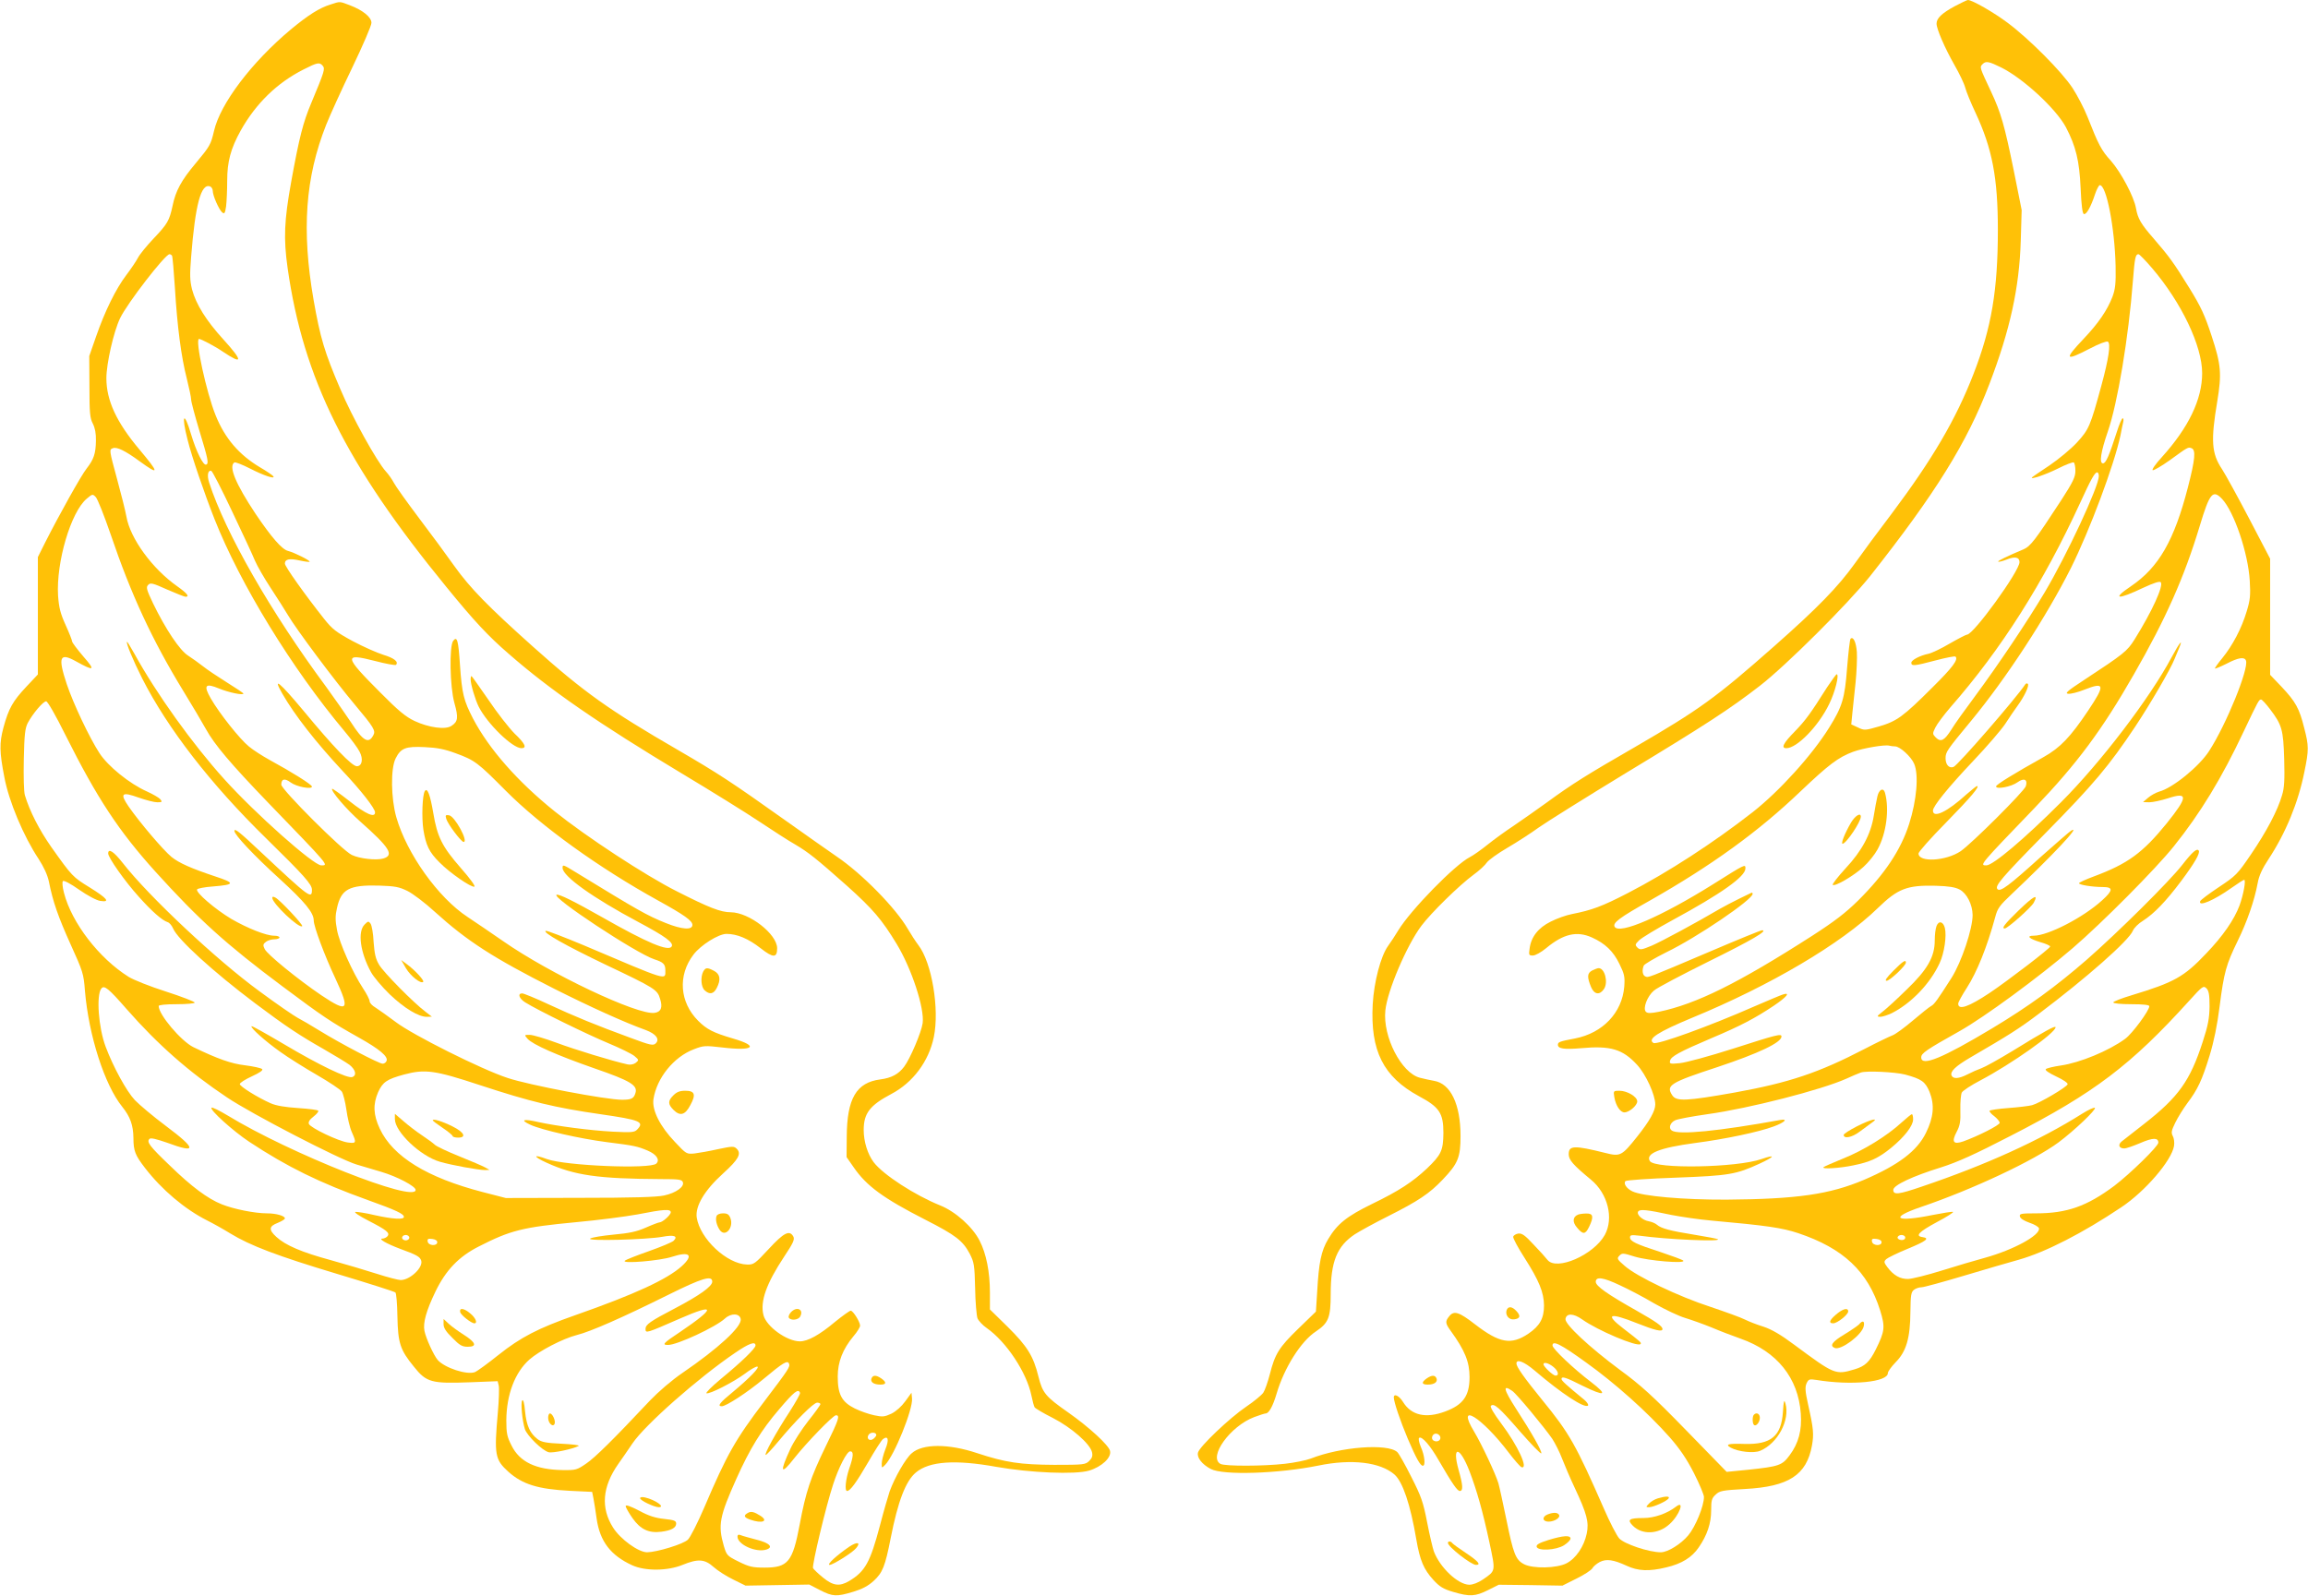 <?xml version="1.0" standalone="no"?>
<!DOCTYPE svg PUBLIC "-//W3C//DTD SVG 20010904//EN"
 "http://www.w3.org/TR/2001/REC-SVG-20010904/DTD/svg10.dtd">
<svg version="1.0" xmlns="http://www.w3.org/2000/svg"
 width="1280pt" height="885pt" viewBox="0 0 1280 885"
 preserveAspectRatio="xMidYMid meet">
<g transform="translate(0,885) scale(0.1,-0.1)"
fill="#ffc107" stroke="none">
<path d="M10840 8815 c-70 -38 -100 -66 -100 -96 0 -30 46 -136 99 -229 27
-47 54 -103 60 -126 6 -23 31 -84 56 -137 94 -201 125 -363 125 -652 0 -333
-35 -542 -135 -799 -98 -253 -229 -475 -453 -774 -74 -97 -166 -222 -205 -277
-93 -130 -208 -248 -447 -459 -326 -288 -417 -353 -775 -561 -264 -152 -347
-204 -485 -305 -58 -42 -141 -100 -185 -130 -44 -29 -109 -76 -145 -105 -36
-29 -80 -60 -98 -69 -83 -42 -329 -294 -397 -406 -16 -27 -42 -66 -57 -87 -41
-57 -78 -200 -85 -323 -14 -259 59 -403 256 -510 114 -61 136 -94 136 -204 -1
-98 -12 -121 -91 -197 -80 -75 -156 -125 -305 -197 -141 -69 -193 -111 -243
-195 -39 -65 -52 -131 -61 -292 l-7 -110 -98 -95 c-107 -104 -129 -139 -158
-254 -11 -42 -27 -88 -36 -101 -9 -13 -51 -48 -94 -77 -92 -62 -260 -222 -268
-255 -7 -28 22 -65 71 -91 69 -36 376 -26 597 19 185 38 343 19 422 -50 45
-40 88 -165 121 -361 20 -116 41 -165 95 -224 34 -37 55 -50 110 -66 91 -27
122 -25 192 10 l60 30 176 -2 177 -3 78 39 c43 21 82 47 88 57 5 10 24 26 41
35 37 19 76 13 150 -21 62 -29 124 -32 218 -9 86 20 143 55 181 111 47 68 69
134 69 206 0 55 3 67 25 87 22 21 37 24 162 31 243 13 342 77 372 241 11 63 9
92 -21 226 -17 75 -18 98 -9 119 11 23 15 25 54 19 195 -32 397 -12 397 38 0
9 20 36 43 60 59 59 81 134 82 280 1 94 4 110 20 122 10 8 29 14 42 14 12 0
118 29 235 64 117 35 254 75 305 89 148 42 353 147 568 291 132 88 279 259
292 340 3 18 0 43 -7 55 -10 19 -7 31 14 74 14 29 44 77 66 107 59 78 82 128
124 264 24 78 43 171 56 275 24 188 36 231 100 362 52 106 93 224 111 321 7
40 25 80 61 134 94 143 164 312 198 483 25 121 25 144 -1 243 -27 109 -48 146
-124 227 l-65 68 0 322 0 322 -116 222 c-64 122 -132 246 -151 275 -58 87 -63
157 -26 377 25 152 21 202 -31 360 -38 116 -59 162 -123 266 -88 142 -111 174
-199 276 -71 81 -88 111 -98 168 -11 64 -83 199 -139 263 -53 58 -69 89 -130
244 -19 48 -57 120 -83 160 -60 91 -240 272 -359 361 -80 60 -198 127 -221
127 -5 0 -38 -16 -74 -35z m260 -340 c123 -62 302 -228 357 -330 56 -107 75
-186 82 -339 4 -94 10 -141 18 -143 14 -5 39 40 62 110 9 27 21 49 26 50 37 2
83 -235 88 -448 2 -98 -2 -129 -17 -170 -29 -76 -80 -150 -162 -236 -108 -114
-102 -124 35 -53 51 27 94 43 101 39 17 -11 5 -93 -36 -244 -61 -224 -69 -243
-135 -315 -33 -36 -102 -93 -152 -127 -51 -34 -94 -63 -97 -66 -16 -17 77 15
143 48 43 22 83 37 88 34 5 -4 9 -24 9 -47 0 -33 -13 -61 -77 -160 -148 -227
-172 -258 -211 -275 -90 -38 -144 -64 -140 -68 2 -3 23 2 46 11 46 19 72 14
72 -14 0 -50 -255 -402 -291 -402 -5 0 -48 -22 -95 -49 -47 -28 -100 -53 -118
-57 -48 -10 -96 -35 -96 -50 0 -20 18 -18 135 13 57 15 107 25 110 21 17 -16
-16 -60 -126 -169 -165 -165 -199 -189 -297 -218 -79 -23 -83 -23 -118 -6
l-37 17 6 62 c4 33 11 111 18 171 6 61 9 136 7 168 -4 55 -20 89 -35 74 -4 -4
-12 -76 -19 -160 -13 -172 -27 -216 -99 -332 -95 -153 -276 -353 -425 -470
-218 -170 -467 -332 -691 -448 -145 -75 -200 -95 -311 -117 -32 -6 -85 -25
-118 -42 -69 -34 -109 -85 -117 -150 -5 -35 -4 -38 18 -38 14 0 46 18 74 41
95 79 170 97 254 59 73 -33 118 -76 152 -146 28 -57 31 -71 27 -127 -12 -144
-119 -257 -273 -287 -86 -16 -95 -20 -95 -35 0 -22 35 -27 128 -19 164 15 231
-5 311 -92 49 -53 101 -167 101 -220 0 -36 -31 -91 -100 -178 -86 -108 -94
-112 -177 -91 -173 43 -203 42 -203 -7 0 -32 25 -60 123 -141 94 -77 128 -214
77 -307 -62 -111 -268 -201 -318 -138 -9 12 -44 51 -77 85 -47 51 -64 63 -84
61 -14 -2 -27 -10 -29 -18 -1 -9 27 -61 63 -117 81 -127 107 -191 108 -264 0
-71 -23 -113 -86 -156 -96 -65 -161 -53 -296 51 -89 69 -117 78 -143 46 -24
-29 -23 -40 7 -81 79 -109 105 -173 105 -257 0 -104 -35 -154 -135 -191 -107
-40 -188 -22 -234 53 -21 34 -51 49 -51 25 0 -25 36 -131 77 -228 47 -110 70
-151 84 -151 16 0 10 57 -11 104 -11 27 -15 48 -9 51 15 10 62 -44 108 -125
75 -129 103 -170 117 -170 19 0 18 31 -7 118 -38 137 7 131 61 -9 41 -108 73
-221 110 -393 35 -165 36 -157 -36 -207 -27 -18 -55 -29 -76 -29 -62 1 -162
95 -196 185 -6 17 -23 88 -37 160 -22 114 -33 145 -88 253 -34 68 -69 130 -78
138 -54 49 -314 29 -479 -36 -26 -10 -90 -23 -143 -29 -123 -14 -332 -14 -358
-1 -70 38 54 210 187 260 30 11 58 20 63 20 18 0 40 39 61 110 42 143 135 291
218 345 70 47 82 77 82 207 0 181 35 266 134 332 28 18 112 64 186 101 165 83
228 125 301 202 85 89 99 123 99 242 0 176 -55 291 -147 306 -21 4 -56 11 -78
17 -103 26 -207 228 -192 373 11 110 119 362 200 470 54 72 210 225 289 283
32 23 65 54 74 68 10 14 60 50 113 81 53 31 132 82 176 114 44 31 260 166 480
300 448 271 578 356 745 485 147 114 488 454 612 609 361 457 537 739 661
1065 115 301 166 534 174 795 l5 170 -45 225 c-50 244 -70 315 -124 430 -66
141 -65 137 -47 155 18 18 35 14 104 -20z m835 -1112 c163 -191 278 -431 278
-583 0 -145 -75 -301 -223 -465 -36 -39 -58 -71 -51 -73 6 -2 49 23 94 55 103
75 102 74 121 67 25 -9 20 -62 -20 -217 -76 -295 -162 -444 -315 -548 -110
-74 -77 -78 70 -8 56 26 88 36 94 30 18 -18 -47 -161 -145 -318 -41 -65 -58
-79 -282 -226 -90 -59 -106 -73 -86 -75 13 -2 54 8 91 23 112 44 115 26 20
-116 -100 -149 -155 -206 -247 -258 -163 -91 -264 -153 -264 -163 0 -18 85 -2
119 23 36 26 58 16 46 -22 -9 -28 -299 -317 -361 -360 -81 -55 -234 -64 -234
-13 0 9 69 87 154 173 139 142 188 201 170 201 -3 0 -29 -21 -58 -46 -106 -97
-186 -135 -186 -90 0 24 83 127 224 276 76 80 155 172 177 205 21 33 52 78 68
100 38 52 67 113 57 122 -4 4 -10 3 -14 -3 -52 -78 -374 -449 -398 -458 -24
-9 -44 12 -44 48 0 35 7 45 141 207 196 237 418 578 554 848 105 211 240 572
275 736 5 28 12 60 15 73 3 12 2 22 -3 22 -4 0 -19 -33 -31 -72 -44 -137 -62
-178 -78 -178 -22 0 -12 64 27 177 54 156 115 522 139 836 10 127 14 147 31
147 5 0 39 -35 75 -77z m-295 -1154 c0 -57 -177 -437 -300 -644 -99 -166 -256
-400 -389 -580 -53 -71 -112 -153 -129 -182 -39 -61 -58 -71 -86 -44 -19 20
-19 22 -3 55 9 19 47 70 84 113 282 322 515 689 719 1133 62 136 82 170 95
170 5 0 9 -9 9 -21z m683 -126 c67 -71 145 -300 154 -454 5 -82 2 -108 -17
-170 -28 -94 -78 -189 -135 -259 -24 -29 -43 -56 -41 -58 2 -2 31 10 65 27 65
34 99 39 107 17 17 -44 -109 -354 -204 -501 -55 -86 -202 -206 -278 -226 -19
-6 -46 -21 -61 -34 l-28 -24 35 -1 c19 0 65 10 103 22 113 37 112 9 -6 -138
-133 -164 -216 -225 -404 -295 -46 -17 -83 -34 -83 -38 0 -9 74 -21 131 -21
60 0 59 -18 -3 -74 -104 -95 -300 -196 -379 -196 -44 0 -26 -17 37 -36 29 -8
54 -19 54 -24 0 -10 -231 -187 -335 -257 -117 -78 -175 -98 -175 -60 0 8 22
48 48 88 56 87 112 226 157 391 13 50 24 65 93 130 226 214 387 385 329 351
-8 -4 -83 -70 -168 -145 -179 -162 -225 -196 -241 -180 -17 17 20 61 272 317
259 263 347 367 492 585 85 128 196 319 218 375 5 11 16 38 25 60 24 57 3 32
-41 -50 -123 -230 -394 -585 -614 -805 -203 -203 -377 -350 -414 -350 -39 0
-38 1 270 321 232 242 372 430 548 738 178 310 280 540 366 825 55 182 72 202
123 149z m266 -1166 c67 -88 74 -114 79 -278 3 -114 1 -159 -12 -200 -24 -84
-87 -203 -173 -329 -74 -109 -83 -118 -178 -181 -54 -36 -101 -71 -103 -78
-11 -32 75 4 175 75 34 24 65 44 69 44 11 0 -4 -83 -26 -143 -30 -79 -91 -168
-185 -266 -123 -130 -178 -160 -412 -231 -57 -17 -103 -35 -103 -40 0 -6 43
-10 100 -10 67 0 100 -4 100 -11 0 -24 -95 -153 -134 -181 -91 -67 -252 -133
-357 -148 -41 -6 -78 -15 -83 -20 -6 -6 16 -21 58 -41 37 -17 65 -36 63 -43
-5 -16 -156 -105 -197 -116 -19 -5 -79 -12 -133 -16 -54 -4 -100 -11 -103 -15
-2 -4 9 -18 26 -30 16 -13 30 -29 30 -37 0 -13 -121 -74 -202 -103 -55 -19
-66 -3 -37 52 19 36 23 58 21 123 -1 43 3 86 8 96 5 10 52 41 104 68 169 89
416 263 416 294 0 12 -61 -22 -240 -132 -74 -45 -151 -88 -171 -95 -20 -7 -54
-22 -77 -34 -49 -25 -80 -27 -89 -6 -8 22 22 51 102 98 218 127 271 160 385
246 259 195 497 404 519 459 6 15 31 40 56 55 62 40 126 106 213 222 73 98
105 153 96 167 -10 15 -35 -7 -92 -80 -70 -90 -353 -371 -530 -526 -173 -150
-318 -256 -524 -380 -275 -165 -393 -214 -393 -161 0 23 26 41 215 147 136 77
435 296 625 459 162 139 462 441 561 565 147 183 266 379 387 636 82 173 85
178 97 178 5 0 27 -24 49 -53z m-2079 -207 c27 0 90 -58 106 -97 26 -61 14
-201 -28 -333 -46 -144 -135 -278 -283 -425 -69 -68 -130 -115 -254 -195 -413
-265 -644 -379 -851 -422 -46 -9 -63 -9 -72 0 -18 18 7 86 45 118 17 15 154
87 303 161 239 118 333 173 296 173 -7 0 -137 -53 -289 -118 -353 -150 -340
-145 -358 -138 -15 6 -20 32 -9 60 3 8 61 42 127 75 166 80 477 291 477 323 0
5 -3 8 -7 6 -5 -2 -35 -17 -68 -33 -33 -16 -80 -41 -105 -55 -136 -80 -324
-181 -379 -205 -58 -24 -65 -25 -80 -11 -14 15 -13 18 9 40 14 14 97 64 185
112 271 147 405 242 405 287 0 25 1 26 -180 -88 -288 -180 -518 -279 -545
-236 -13 22 26 51 197 147 338 192 599 380 834 605 156 148 208 188 291 219
54 20 176 41 201 34 8 -2 22 -4 32 -4z m358 -794 c40 -21 71 -83 72 -141 0
-77 -61 -260 -117 -349 -79 -124 -96 -147 -113 -156 -10 -5 -56 -42 -102 -81
-46 -39 -96 -76 -113 -82 -16 -6 -85 -39 -152 -74 -258 -134 -420 -188 -723
-243 -271 -48 -323 -50 -346 -15 -36 55 -12 70 250 156 228 76 356 136 356
170 0 17 -27 10 -267 -67 -131 -42 -264 -78 -297 -81 -53 -5 -58 -4 -54 13 4
24 52 50 228 125 164 69 243 111 348 181 71 48 94 76 50 62 -13 -4 -84 -34
-158 -66 -250 -110 -540 -215 -560 -203 -36 22 25 61 215 140 432 178 827 411
1029 608 111 108 162 128 321 124 72 -2 109 -8 133 -21z m1386 -648 c-1 -67
-8 -105 -38 -197 -70 -216 -134 -306 -325 -455 -57 -45 -112 -88 -124 -97 -23
-19 -15 -39 14 -39 12 0 51 14 89 30 69 30 100 31 100 2 0 -20 -157 -173 -245
-240 -152 -113 -262 -152 -433 -152 -84 0 -93 -2 -90 -17 2 -11 22 -24 53 -35
28 -9 51 -23 53 -31 8 -38 -140 -119 -298 -163 -52 -14 -160 -46 -240 -71 -80
-25 -164 -46 -187 -47 -45 -1 -82 20 -117 67 -18 25 -19 29 -5 43 9 8 62 34
118 57 104 43 125 59 84 65 -44 6 -22 29 78 83 55 29 96 55 90 57 -6 2 -56 -6
-112 -17 -206 -42 -245 -17 -66 44 288 98 628 258 764 359 87 65 210 182 201
191 -4 4 -35 -10 -70 -32 -238 -150 -536 -285 -888 -404 -131 -45 -160 -48
-160 -19 0 26 107 76 265 125 91 29 183 70 388 176 462 237 665 391 989 749
73 81 78 84 95 68 13 -14 17 -35 17 -100z m-1689 -378 c92 -25 112 -39 136
-96 29 -73 23 -141 -20 -228 -49 -100 -152 -178 -343 -260 -191 -81 -372 -107
-763 -110 -239 -1 -466 19 -522 46 -33 16 -51 44 -38 57 6 5 132 14 280 19
295 11 333 18 462 77 87 40 93 54 12 26 -138 -48 -591 -56 -619 -11 -26 42 55
74 250 100 170 22 357 62 437 92 60 22 82 44 37 36 -343 -62 -564 -84 -602
-59 -20 13 -10 44 18 57 14 7 95 22 180 34 230 32 629 134 770 197 30 14 66
29 80 34 30 11 190 3 245 -11z m-1295 -779 c52 -10 151 -25 220 -31 311 -28
392 -40 483 -70 250 -84 386 -212 454 -428 29 -93 26 -116 -24 -217 -35 -70
-60 -93 -117 -110 -107 -32 -111 -30 -335 136 -75 56 -125 85 -170 100 -36 11
-82 29 -104 40 -21 11 -107 42 -190 70 -176 57 -411 169 -477 228 -42 36 -44
41 -29 56 15 16 21 15 85 -5 74 -23 287 -41 269 -22 -5 5 -62 26 -125 47 -139
45 -170 60 -170 82 0 13 8 14 53 9 152 -21 449 -34 435 -20 -3 3 -61 14 -129
25 -137 22 -186 35 -210 56 -9 8 -29 16 -45 19 -35 6 -69 37 -59 54 9 14 46
11 185 -19z m1295 -120 c3 -5 1 -13 -5 -16 -15 -9 -43 3 -35 15 8 13 32 13 40
1z m-130 -31 c0 -23 -49 -20 -53 3 -3 15 2 18 25 15 17 -2 28 -9 28 -18z
m-1451 -239 c46 -21 132 -66 191 -101 60 -34 136 -70 170 -80 33 -10 98 -33
145 -52 47 -20 120 -48 163 -63 202 -71 320 -218 334 -415 7 -93 -12 -165 -62
-232 -41 -56 -59 -62 -228 -80 l-121 -12 -225 231 c-185 190 -251 250 -366
334 -171 127 -307 254 -303 283 5 33 44 32 92 -2 85 -61 307 -155 324 -137 7
7 4 10 -96 87 -104 80 -77 90 78 28 98 -39 140 -49 140 -32 0 16 -34 40 -145
103 -160 90 -225 136 -225 159 0 31 41 25 134 -19z m-188 -428 c161 -115 341
-276 464 -415 56 -64 93 -118 134 -198 31 -61 56 -121 56 -133 0 -51 -47 -165
-87 -213 -41 -49 -114 -94 -152 -94 -66 0 -203 46 -231 77 -14 16 -52 89 -84
163 -156 356 -191 419 -344 606 -100 123 -142 183 -142 201 0 27 42 11 101
-39 151 -129 278 -212 296 -194 4 4 -5 19 -22 33 -99 81 -125 105 -125 114 0
17 23 10 116 -37 126 -62 145 -54 47 21 -96 73 -213 184 -213 202 0 30 45 8
186 -94z m-182 -24 c28 -22 35 -49 13 -49 -14 0 -67 50 -67 63 0 14 28 7 54
-14z m-227 -134 c25 -17 177 -201 222 -266 16 -25 41 -74 54 -109 14 -36 45
-109 71 -164 67 -143 79 -189 66 -252 -15 -72 -60 -138 -112 -165 -54 -28
-186 -31 -236 -5 -46 24 -59 57 -97 244 -19 92 -39 184 -45 205 -16 53 -93
217 -135 287 -103 170 43 80 193 -118 31 -41 63 -77 70 -80 41 -13 -20 120
-112 242 -42 56 -63 93 -58 98 17 17 45 -7 162 -142 63 -72 116 -127 118 -121
4 12 -53 113 -140 247 -70 109 -76 137 -21 99z m-399 -256 c4 -19 -19 -31 -38
-19 -18 11 -4 42 17 38 10 -2 19 -10 21 -19z"/>
<path d="M10133 5038 c-93 -147 -119 -183 -180 -246 -63 -64 -77 -92 -46 -92
59 0 179 123 238 246 32 65 57 164 41 164 -3 0 -27 -33 -53 -72z"/>
<path d="M8830 3467 c-28 -15 -29 -36 -6 -92 18 -42 48 -46 72 -10 24 37 4
115 -30 115 -6 0 -22 -6 -36 -13z"/>
<path d="M8953 2764 c8 -47 33 -84 56 -84 26 0 71 38 71 61 0 26 -56 59 -99
59 -33 0 -34 -1 -28 -36z"/>
<path d="M8752 2113 c-30 -12 -33 -41 -6 -72 33 -40 46 -39 67 4 27 56 23 75
-15 74 -18 0 -39 -3 -46 -6z"/>
<path d="M8356 1584 c-10 -27 12 -56 41 -52 34 4 38 19 13 46 -24 26 -45 28
-54 6z"/>
<path d="M7912 1204 c-30 -21 -28 -34 6 -34 36 0 56 14 49 34 -8 20 -26 20
-55 0z"/>
<path d="M8030 292 c0 -21 129 -122 156 -122 30 0 11 21 -56 66 -38 25 -72 50
-76 55 -7 11 -24 12 -24 1z"/>
<path d="M11195 3800 c-80 -78 -96 -100 -77 -100 16 0 147 117 161 143 28 53
0 38 -84 -43z"/>
<path d="M10412 4433 c-5 -21 -14 -69 -20 -107 -16 -102 -66 -196 -158 -294
-42 -46 -73 -86 -70 -90 12 -11 115 49 170 99 29 26 64 70 79 98 49 89 66 223
41 314 -9 30 -33 19 -42 -20z"/>
<path d="M10266 4288 c-35 -60 -58 -118 -47 -118 19 0 101 121 101 150 0 25
-31 6 -54 -32z"/>
<path d="M10740 3714 c-6 -14 -10 -50 -10 -80 0 -91 -40 -162 -157 -274 -54
-53 -114 -108 -133 -122 -32 -25 -33 -27 -12 -28 12 0 42 10 65 21 109 56 212
164 264 277 26 55 40 152 29 195 -9 36 -34 42 -46 11z"/>
<path d="M10500 3465 c-38 -38 -49 -55 -37 -55 18 0 107 84 107 101 0 19 -17
7 -70 -46z"/>
<path d="M10545 2623 c-78 -72 -210 -154 -323 -199 -57 -23 -106 -45 -109 -48
-12 -12 89 -6 165 10 95 19 141 41 211 98 74 61 121 122 121 157 0 16 -3 29
-7 29 -5 -1 -30 -22 -58 -47z"/>
<path d="M10299 2603 c-41 -21 -74 -42 -74 -48 0 -23 46 -14 87 17 24 18 55
41 68 50 47 32 -4 20 -81 -19z"/>
<path d="M10194 1568 c-46 -36 -57 -58 -27 -58 22 0 83 48 83 66 0 20 -23 17
-56 -8z"/>
<path d="M10310 1504 c-8 -8 -44 -33 -82 -56 -67 -40 -83 -63 -52 -75 35 -13
149 72 160 120 7 30 -6 36 -26 11z"/>
<path d="M9888 1018 c-9 -134 -66 -181 -213 -177 -90 3 -110 -2 -76 -21 43
-23 128 -32 163 -17 97 41 166 170 140 262 -7 25 -10 17 -14 -47z"/>
<path d="M9727 1003 c-9 -8 -9 -48 0 -56 11 -12 33 14 33 39 0 23 -19 32 -33
17z"/>
<path d="M9194 539 c-17 -5 -39 -18 -49 -29 -18 -19 -18 -20 1 -20 24 0 99 34
108 49 8 13 -16 13 -60 0z"/>
<path d="M9295 493 c-49 -38 -121 -63 -180 -63 -81 0 -93 -9 -59 -43 51 -51
141 -48 203 9 55 49 87 137 36 97z"/>
<path d="M8583 450 c-33 -13 -29 -40 5 -40 34 0 68 23 58 38 -8 14 -32 14 -63
2z"/>
<path d="M8587 308 c-50 -16 -67 -25 -65 -37 6 -25 107 -20 152 8 20 13 36 29
36 37 0 20 -41 17 -123 -8z"/>
<path d="M1833 8825 c-62 -19 -123 -58 -221 -139 -216 -181 -390 -410 -425
-562 -18 -77 -23 -85 -102 -180 -79 -94 -111 -152 -128 -236 -18 -82 -27 -99
-107 -183 -37 -39 -76 -87 -85 -105 -10 -19 -39 -62 -64 -95 -58 -76 -119
-200 -168 -341 l-38 -109 1 -170 c0 -146 3 -175 19 -205 12 -24 18 -54 17 -95
-1 -71 -12 -103 -51 -153 -30 -37 -154 -260 -230 -410 l-41 -82 0 -325 0 -326
-64 -68 c-75 -80 -98 -120 -127 -227 -23 -86 -22 -135 5 -274 25 -135 107
-329 190 -454 29 -45 49 -88 57 -125 22 -112 52 -197 121 -350 67 -148 72
-161 79 -256 21 -249 109 -523 207 -644 44 -55 61 -101 62 -173 0 -72 10 -96
64 -166 93 -121 221 -229 344 -291 34 -17 93 -50 130 -73 110 -67 259 -124
592 -224 173 -52 318 -98 323 -103 5 -5 10 -64 11 -132 3 -149 15 -186 91
-279 70 -88 97 -95 312 -87 l153 6 6 -25 c3 -13 1 -81 -5 -149 -21 -234 -16
-261 58 -328 78 -70 165 -97 341 -106 l124 -6 7 -35 c4 -19 12 -71 18 -114 18
-125 77 -203 197 -258 72 -33 196 -32 279 2 86 35 123 33 173 -12 22 -20 71
-51 108 -69 l69 -34 176 3 177 3 60 -31 c70 -36 92 -37 184 -9 50 15 82 32
113 60 50 46 64 81 95 239 40 203 83 316 140 363 74 62 218 72 445 31 187 -33
437 -44 515 -21 70 21 126 73 116 110 -8 32 -117 132 -231 212 -127 89 -143
108 -166 200 -28 114 -62 168 -171 276 l-98 96 0 94 c0 113 -20 215 -57 287
-39 77 -134 162 -219 196 -139 56 -316 170 -369 240 -33 44 -55 114 -55 178 0
93 34 137 153 200 120 63 208 181 236 316 32 155 -11 413 -86 510 -15 20 -41
60 -58 89 -66 115 -255 308 -396 403 -35 24 -163 114 -284 200 -301 214 -370
259 -595 390 -380 220 -521 320 -805 574 -247 221 -347 323 -435 446 -41 58
-129 178 -196 266 -67 89 -130 177 -139 195 -10 19 -30 48 -45 64 -50 55 -188
303 -253 458 -87 203 -111 283 -148 494 -67 387 -46 678 70 971 21 53 86 196
145 318 58 121 106 232 106 247 0 32 -47 70 -120 98 -58 22 -52 22 -107 4z
m-43 -340 c14 -17 9 -32 -64 -207 -45 -107 -66 -188 -111 -436 -39 -216 -43
-315 -20 -478 87 -614 323 -1088 880 -1769 154 -189 232 -273 348 -373 230
-201 494 -383 963 -665 160 -96 352 -215 425 -264 74 -49 163 -107 199 -127
74 -44 117 -78 287 -229 145 -130 194 -188 276 -323 83 -137 155 -357 144
-439 -7 -51 -70 -199 -103 -242 -31 -41 -70 -62 -131 -70 -134 -17 -186 -106
-187 -319 l-1 -112 39 -56 c72 -105 166 -173 399 -292 167 -85 207 -116 245
-188 24 -47 27 -62 30 -191 1 -77 8 -152 13 -167 6 -14 29 -39 51 -54 109 -76
222 -247 248 -374 6 -30 14 -60 18 -66 4 -6 49 -33 101 -59 103 -53 205 -142
217 -189 5 -21 1 -33 -15 -49 -21 -21 -31 -22 -194 -22 -188 1 -271 13 -428
65 -159 53 -303 53 -363 -1 -34 -29 -94 -134 -122 -211 -8 -24 -33 -109 -54
-190 -54 -204 -82 -254 -170 -307 -54 -32 -90 -27 -146 19 -26 21 -51 45 -55
52 -7 14 72 345 111 463 31 96 77 185 95 185 20 0 19 -26 -5 -95 -20 -59 -27
-125 -12 -125 17 0 52 48 117 160 36 63 73 121 82 128 29 21 35 -3 13 -57 -11
-28 -20 -64 -20 -79 0 -26 0 -26 19 -7 51 52 155 309 149 368 l-3 32 -34 -47
c-21 -29 -51 -56 -77 -69 -39 -18 -49 -19 -96 -9 -29 6 -78 23 -108 38 -72 36
-94 78 -94 177 0 81 28 152 87 223 21 24 37 51 37 59 0 21 -39 83 -52 83 -6 0
-45 -28 -87 -62 -87 -73 -151 -108 -195 -108 -72 0 -186 82 -202 146 -19 76
16 174 115 324 50 75 59 95 51 111 -21 38 -52 23 -136 -68 -77 -83 -84 -88
-121 -87 -112 3 -261 143 -279 261 -9 63 43 151 147 245 85 77 102 109 75 136
-15 15 -23 15 -104 -2 -48 -11 -107 -21 -131 -24 -43 -4 -45 -3 -106 62 -84
87 -130 178 -121 239 18 118 113 235 224 277 54 21 62 21 158 10 174 -21 207
7 58 50 -108 32 -144 50 -192 98 -103 103 -114 252 -26 367 40 53 139 115 183
115 59 0 121 -26 190 -80 69 -54 91 -54 91 0 0 79 -155 199 -257 200 -56 0
-120 25 -299 116 -175 88 -504 304 -677 443 -208 167 -366 348 -454 516 -51
99 -61 137 -72 296 -9 139 -16 163 -38 134 -22 -31 -18 -254 7 -344 23 -81 20
-104 -16 -127 -33 -23 -126 -10 -205 27 -49 23 -90 57 -189 157 -203 203 -206
221 -31 176 60 -16 113 -25 117 -22 16 17 -10 38 -70 56 -35 11 -112 45 -170
76 -92 50 -113 66 -159 124 -107 135 -217 290 -217 306 0 25 26 30 83 17 27
-6 52 -9 54 -7 6 6 -84 51 -119 60 -34 8 -92 75 -180 205 -111 167 -152 265
-118 286 5 3 44 -12 87 -34 78 -40 140 -60 129 -43 -3 5 -36 28 -74 50 -116
69 -195 161 -246 288 -51 125 -116 424 -92 424 11 0 89 -41 131 -70 113 -76
114 -54 4 67 -95 104 -152 195 -174 278 -12 49 -13 80 -5 180 23 291 55 410
105 391 8 -3 15 -14 15 -25 0 -26 34 -103 52 -119 13 -10 16 -6 22 34 3 26 6
89 6 141 0 106 19 178 75 279 84 150 202 265 349 339 77 39 88 41 106 20z
m-836 -1053 c3 -5 10 -85 16 -178 13 -216 35 -384 66 -504 13 -52 24 -104 24
-116 0 -12 20 -87 44 -167 51 -167 55 -189 39 -194 -16 -6 -55 74 -83 167 -39
134 -56 111 -20 -28 23 -94 94 -300 150 -442 142 -359 428 -827 720 -1175 37
-44 75 -95 84 -114 22 -41 14 -81 -15 -81 -27 0 -131 108 -297 309 -132 158
-173 192 -116 93 69 -120 186 -269 332 -426 104 -110 182 -210 182 -232 0 -32
-50 -10 -140 61 -52 41 -96 72 -98 70 -10 -10 81 -116 155 -181 165 -146 191
-188 128 -206 -39 -11 -131 -1 -174 20 -51 23 -391 363 -391 390 0 32 19 37
52 12 32 -24 118 -40 118 -23 0 11 -112 81 -235 148 -38 21 -90 54 -114 74
-51 41 -165 185 -212 267 -42 73 -31 87 46 55 53 -22 135 -39 135 -28 0 3 -42
31 -92 62 -51 32 -111 72 -133 90 -22 17 -59 44 -81 58 -47 29 -126 148 -195
290 -37 78 -40 90 -27 103 12 13 25 10 105 -26 50 -22 96 -40 102 -40 24 0 9
19 -46 58 -138 97 -261 265 -282 387 -6 33 -29 125 -51 205 -45 166 -45 166
-24 174 22 9 70 -15 149 -73 110 -80 109 -66 -2 66 -127 151 -183 272 -183
395 0 81 40 258 76 333 39 82 250 355 274 355 5 0 11 -4 14 -8z m333 -1418
c57 -120 115 -244 127 -274 13 -30 52 -98 87 -151 35 -53 78 -121 96 -151 45
-77 258 -362 368 -493 109 -130 120 -148 105 -174 -26 -49 -57 -31 -123 72
-30 45 -92 134 -138 197 -308 416 -558 853 -649 1133 -13 40 -7 71 12 65 6 -2
58 -103 115 -224z m-673 -129 c113 -333 229 -583 401 -865 49 -80 106 -176
127 -214 47 -86 139 -194 343 -406 344 -356 339 -350 297 -350 -43 0 -367 288
-539 479 -176 195 -376 474 -497 694 -21 37 -39 67 -41 67 -10 0 34 -105 84
-204 141 -277 379 -585 687 -886 210 -206 254 -255 254 -285 0 -54 -13 -44
-278 204 -126 119 -152 139 -152 122 0 -21 108 -136 250 -265 141 -129 190
-188 190 -232 0 -32 59 -192 120 -321 83 -178 71 -193 -77 -94 -130 88 -302
228 -315 257 -11 22 -9 28 7 40 10 8 31 14 47 14 15 0 28 5 28 10 0 6 -13 10
-30 10 -44 0 -147 41 -237 93 -89 53 -200 148 -190 164 3 5 43 13 87 16 124
10 126 19 13 56 -132 44 -200 74 -242 108 -47 39 -177 192 -238 280 -50 73
-38 83 56 49 40 -14 86 -26 103 -26 27 0 29 2 17 17 -8 9 -41 28 -74 43 -97
43 -216 140 -263 212 -56 86 -145 274 -182 384 -50 151 -39 176 51 126 103
-57 110 -52 41 27 -34 40 -62 77 -62 83 0 6 -16 47 -36 91 -29 64 -37 96 -42
163 -11 186 71 464 159 538 31 26 33 27 50 9 10 -10 47 -103 83 -208z m-250
-1114 c175 -349 294 -530 499 -757 240 -265 390 -401 702 -634 230 -172 270
-198 425 -285 116 -65 163 -105 154 -129 -3 -9 -13 -16 -22 -16 -20 0 -234
112 -349 183 -48 30 -104 62 -123 72 -19 10 -114 75 -210 146 -236 172 -612
524 -759 712 -50 64 -81 84 -81 53 0 -23 93 -155 169 -239 73 -82 130 -132
161 -142 10 -3 23 -19 30 -35 25 -60 221 -239 455 -415 169 -127 246 -178 380
-254 61 -35 125 -74 143 -87 34 -27 42 -58 16 -68 -26 -10 -185 67 -377 181
-98 58 -180 104 -182 101 -8 -8 77 -84 159 -142 43 -31 135 -89 203 -128 69
-40 131 -81 139 -93 7 -11 19 -57 25 -100 6 -44 19 -100 30 -124 27 -61 25
-64 -22 -58 -52 7 -207 81 -216 103 -4 11 4 24 26 41 17 13 29 28 26 32 -2 5
-53 11 -112 15 -73 5 -122 13 -153 27 -72 32 -170 93 -170 106 0 7 30 26 67
43 44 20 63 34 57 40 -6 6 -48 15 -94 21 -78 9 -153 36 -288 101 -68 34 -192
180 -192 228 0 6 37 10 100 10 55 0 100 4 100 9 0 5 -72 33 -159 61 -88 28
-181 65 -208 82 -164 103 -315 299 -358 465 -9 34 -11 61 -6 66 5 5 42 -14 90
-48 46 -32 96 -59 117 -62 58 -9 39 14 -59 75 -93 57 -97 61 -212 223 -68 97
-120 199 -147 288 -6 20 -8 104 -6 200 3 137 7 172 22 201 27 51 85 120 102
120 8 0 52 -76 108 -189z m2163 -99 c107 -39 123 -52 278 -208 196 -197 517
-428 845 -609 145 -80 190 -112 190 -135 0 -30 -57 -26 -147 10 -105 42 -155
71 -500 282 -70 43 -73 44 -73 24 0 -46 170 -167 420 -300 150 -80 198 -115
185 -136 -18 -29 -135 20 -388 164 -152 86 -236 128 -250 123 -34 -11 441
-325 542 -358 50 -16 61 -27 61 -61 0 -56 22 -63 -453 139 -110 46 -204 82
-210 80 -22 -7 109 -81 328 -186 278 -132 291 -140 306 -192 15 -47 5 -72 -31
-77 -93 -14 -581 217 -840 398 -69 48 -158 108 -197 134 -163 107 -337 351
-395 553 -30 105 -32 270 -4 326 29 58 56 68 161 63 68 -3 110 -11 172 -34z
m-267 -764 c30 -15 99 -67 152 -116 179 -162 323 -255 663 -427 201 -101 386
-185 508 -229 55 -21 77 -50 54 -73 -14 -14 -29 -11 -139 30 -191 70 -311 119
-455 186 -72 34 -139 61 -147 61 -27 0 -17 -29 17 -50 70 -44 349 -180 460
-226 65 -27 130 -59 145 -71 26 -22 26 -23 8 -38 -12 -9 -30 -12 -45 -9 -83
18 -292 82 -394 120 -65 24 -132 44 -149 44 -31 0 -31 0 -12 -22 29 -32 162
-91 371 -164 200 -69 241 -94 227 -137 -9 -30 -22 -37 -74 -37 -88 0 -515 81
-635 121 -144 47 -527 239 -620 310 -44 33 -95 69 -112 80 -18 10 -33 26 -33
35 0 9 -16 41 -36 71 -58 88 -132 253 -145 325 -10 53 -10 79 0 122 23 104 67
128 231 124 91 -3 113 -7 160 -30z m-1557 -656 c174 -198 345 -348 556 -489
137 -92 624 -344 718 -372 37 -11 100 -30 138 -41 88 -26 190 -80 190 -100 0
-74 -697 202 -1043 413 -45 27 -85 47 -89 43 -12 -11 120 -130 209 -189 212
-140 390 -227 657 -323 159 -57 201 -77 201 -94 0 -16 -63 -12 -162 10 -50 12
-98 19 -107 18 -9 -2 22 -23 69 -47 105 -54 124 -69 109 -88 -6 -7 -19 -13
-27 -13 -28 0 21 -28 95 -56 93 -34 112 -44 119 -66 12 -38 -62 -108 -114
-108 -12 0 -71 15 -130 34 -59 19 -174 53 -256 76 -163 44 -253 83 -303 129
-44 40 -42 59 7 78 22 9 40 20 40 25 0 14 -48 28 -100 28 -65 0 -183 23 -250
50 -78 31 -169 99 -288 215 -113 108 -130 131 -113 148 7 7 36 0 97 -21 167
-62 166 -36 -5 92 -71 53 -148 118 -173 144 -47 50 -120 184 -162 296 -40 106
-53 286 -24 323 16 20 39 2 141 -115z m1959 -421 c280 -92 417 -125 667 -161
222 -32 247 -42 204 -86 -15 -15 -32 -16 -134 -11 -130 7 -310 31 -412 53 -85
20 -106 13 -45 -15 64 -29 274 -77 423 -96 152 -19 170 -23 227 -47 49 -21 69
-51 48 -72 -32 -32 -506 -12 -607 25 -77 29 -79 15 -2 -20 156 -71 286 -89
632 -91 100 0 119 -2 124 -17 10 -25 -38 -60 -104 -74 -41 -9 -176 -13 -468
-13 l-410 -1 -128 33 c-308 80 -498 196 -571 352 -36 77 -38 135 -9 202 26 57
49 72 144 98 116 31 170 24 421 -59z m1058 -705 c0 -15 -46 -56 -62 -56 -5 0
-40 -13 -76 -29 -52 -23 -92 -31 -179 -39 -61 -6 -120 -15 -130 -22 -23 -15
313 -6 401 10 64 12 88 4 62 -22 -8 -8 -70 -34 -138 -58 -68 -24 -127 -47
-133 -53 -19 -18 196 0 262 22 98 32 122 10 54 -52 -81 -73 -260 -156 -591
-272 -205 -72 -302 -122 -425 -220 -60 -48 -119 -91 -132 -96 -44 -16 -165 23
-205 67 -22 25 -66 121 -74 162 -9 45 10 112 61 218 57 118 129 194 240 250
176 90 243 107 540 135 121 11 274 31 340 43 147 29 185 31 185 12z m-1450
-141 c0 -8 -9 -15 -20 -15 -11 0 -20 7 -20 15 0 8 9 15 20 15 11 0 20 -7 20
-15z m155 -25 c0 -23 -49 -20 -53 3 -3 15 2 18 25 15 17 -2 28 -9 28 -18z
m1525 -219 c0 -26 -70 -76 -205 -147 -140 -73 -165 -91 -165 -115 0 -26 5 -24
190 57 201 88 201 61 3 -73 -95 -63 -104 -73 -68 -73 51 0 264 99 316 147 34
31 82 29 87 -4 6 -42 -124 -162 -323 -298 -60 -41 -132 -103 -180 -153 -203
-216 -304 -316 -354 -350 -51 -35 -57 -37 -130 -36 -149 2 -239 45 -284 136
-25 49 -29 68 -29 140 1 143 48 266 128 337 56 49 185 116 263 136 79 20 253
97 503 221 193 96 248 112 248 75z m240 -354 c0 -16 -77 -91 -194 -187 -49
-41 -84 -76 -78 -78 18 -6 150 62 211 107 30 23 61 41 70 41 20 0 -41 -63
-136 -142 -71 -58 -87 -78 -60 -78 24 0 141 76 231 151 110 92 134 106 142 85
7 -17 -3 -32 -135 -206 -164 -216 -209 -296 -335 -591 -37 -86 -78 -167 -91
-179 -26 -25 -171 -69 -226 -70 -48 0 -148 72 -189 137 -69 109 -60 226 29
353 18 25 53 76 78 113 69 103 366 365 571 504 76 52 112 65 112 40z m247
-263 c2 -5 -24 -51 -57 -103 -76 -116 -145 -241 -133 -241 4 0 35 33 68 73 98
118 197 217 217 217 10 0 18 -4 18 -8 0 -5 -30 -47 -67 -93 -36 -46 -81 -115
-99 -154 -62 -133 -55 -151 22 -52 68 86 214 237 230 237 24 0 16 -24 -56
-171 -85 -175 -111 -253 -145 -435 -39 -208 -65 -239 -195 -239 -65 0 -85 4
-143 33 -65 32 -67 35 -83 88 -33 115 -24 162 70 372 75 167 139 271 237 385
84 99 107 117 116 91z m423 -234 c0 -4 -7 -13 -15 -20 -22 -18 -44 2 -26 24
12 14 41 12 41 -4z"/>
<path d="M2610 5083 c0 -29 26 -115 45 -153 48 -95 187 -230 237 -230 32 0 20
26 -38 81 -30 30 -96 114 -145 187 -50 72 -92 132 -94 132 -3 0 -5 -8 -5 -17z"/>
<path d="M3900 3461 c-16 -31 -12 -86 8 -104 27 -25 50 -21 67 13 24 46 19 77
-15 95 -38 20 -47 19 -60 -4z"/>
<path d="M3735 2775 c-32 -31 -31 -50 0 -81 37 -37 65 -29 94 27 32 59 24 79
-29 79 -30 0 -47 -7 -65 -25z"/>
<path d="M3974 2105 c-8 -19 1 -54 19 -79 30 -40 77 15 58 67 -8 21 -17 27
-41 27 -18 0 -33 -6 -36 -15z"/>
<path d="M4386 1571 c-10 -11 -15 -25 -11 -30 10 -17 53 -13 63 7 21 40 -20
58 -52 23z"/>
<path d="M4833 1204 c-7 -20 13 -34 50 -34 33 0 35 13 5 34 -29 20 -47 20 -55
0z"/>
<path d="M4710 271 c-70 -48 -127 -100 -109 -101 18 0 127 68 147 93 28 33 6
37 -38 8z"/>
<path d="M1510 3870 c0 -31 150 -173 166 -157 7 6 -122 144 -148 158 -12 7
-18 6 -18 -1z"/>
<path d="M2356 4462 c-14 -23 -18 -148 -8 -214 14 -86 32 -125 90 -182 57 -58
176 -140 193 -134 7 2 -23 44 -75 103 -104 119 -131 173 -153 305 -17 101 -33
144 -47 122z"/>
<path d="M2475 4308 c9 -30 83 -128 96 -128 29 0 -49 144 -81 148 -19 3 -21 0
-15 -20z"/>
<path d="M2022 3722 c-40 -40 -24 -155 35 -263 14 -27 62 -83 104 -124 82 -78
160 -125 206 -125 l28 1 -35 27 c-69 52 -232 218 -257 260 -20 33 -26 61 -31
127 -2 47 -10 92 -17 102 -11 15 -14 14 -33 -5z"/>
<path d="M2251 3480 c26 -44 83 -89 96 -76 8 7 -49 68 -92 99 l-30 22 26 -45z"/>
<path d="M2190 2643 c0 -71 142 -206 250 -237 65 -19 214 -46 250 -46 l25 1
-25 14 c-14 8 -78 35 -142 61 -65 26 -126 55 -136 64 -9 9 -42 33 -72 53 -30
20 -76 55 -102 78 l-48 41 0 -29z"/>
<path d="M2400 2636 c0 -3 25 -22 55 -42 30 -20 55 -41 55 -45 0 -5 14 -9 31
-9 48 0 33 30 -31 62 -56 28 -110 45 -110 34z"/>
<path d="M2552 1573 c3 -17 62 -63 79 -63 19 0 7 30 -22 54 -35 30 -62 34 -57
9z"/>
<path d="M2460 1505 c0 -20 13 -41 49 -76 40 -41 54 -49 85 -49 53 0 46 23
-21 66 -32 20 -70 48 -85 62 l-28 26 0 -29z"/>
<path d="M2896 1082 c-9 -15 0 -110 15 -159 12 -36 96 -119 132 -128 22 -6
136 18 166 35 7 4 -34 9 -93 12 -87 4 -112 9 -134 25 -42 32 -62 74 -70 154
-4 47 -10 69 -16 61z"/>
<path d="M3040 986 c0 -30 27 -55 36 -33 6 17 -12 57 -26 57 -6 0 -10 -11 -10
-24z"/>
<path d="M3550 540 c0 -13 77 -49 103 -50 39 0 -17 40 -75 54 -17 4 -28 2 -28
-4z"/>
<path d="M3470 496 c0 -7 17 -37 38 -67 44 -62 90 -84 160 -75 55 7 82 22 82
45 0 16 -11 20 -66 26 -49 5 -87 17 -140 46 -48 25 -74 34 -74 25z"/>
<path d="M4147 458 c-25 -14 -21 -25 14 -37 65 -23 103 -9 57 21 -36 23 -53
27 -71 16z"/>
<path d="M4090 327 c0 -44 102 -90 160 -72 41 13 18 37 -55 55 -38 10 -78 21
-87 25 -12 5 -18 2 -18 -8z"/>
</g>
</svg>
